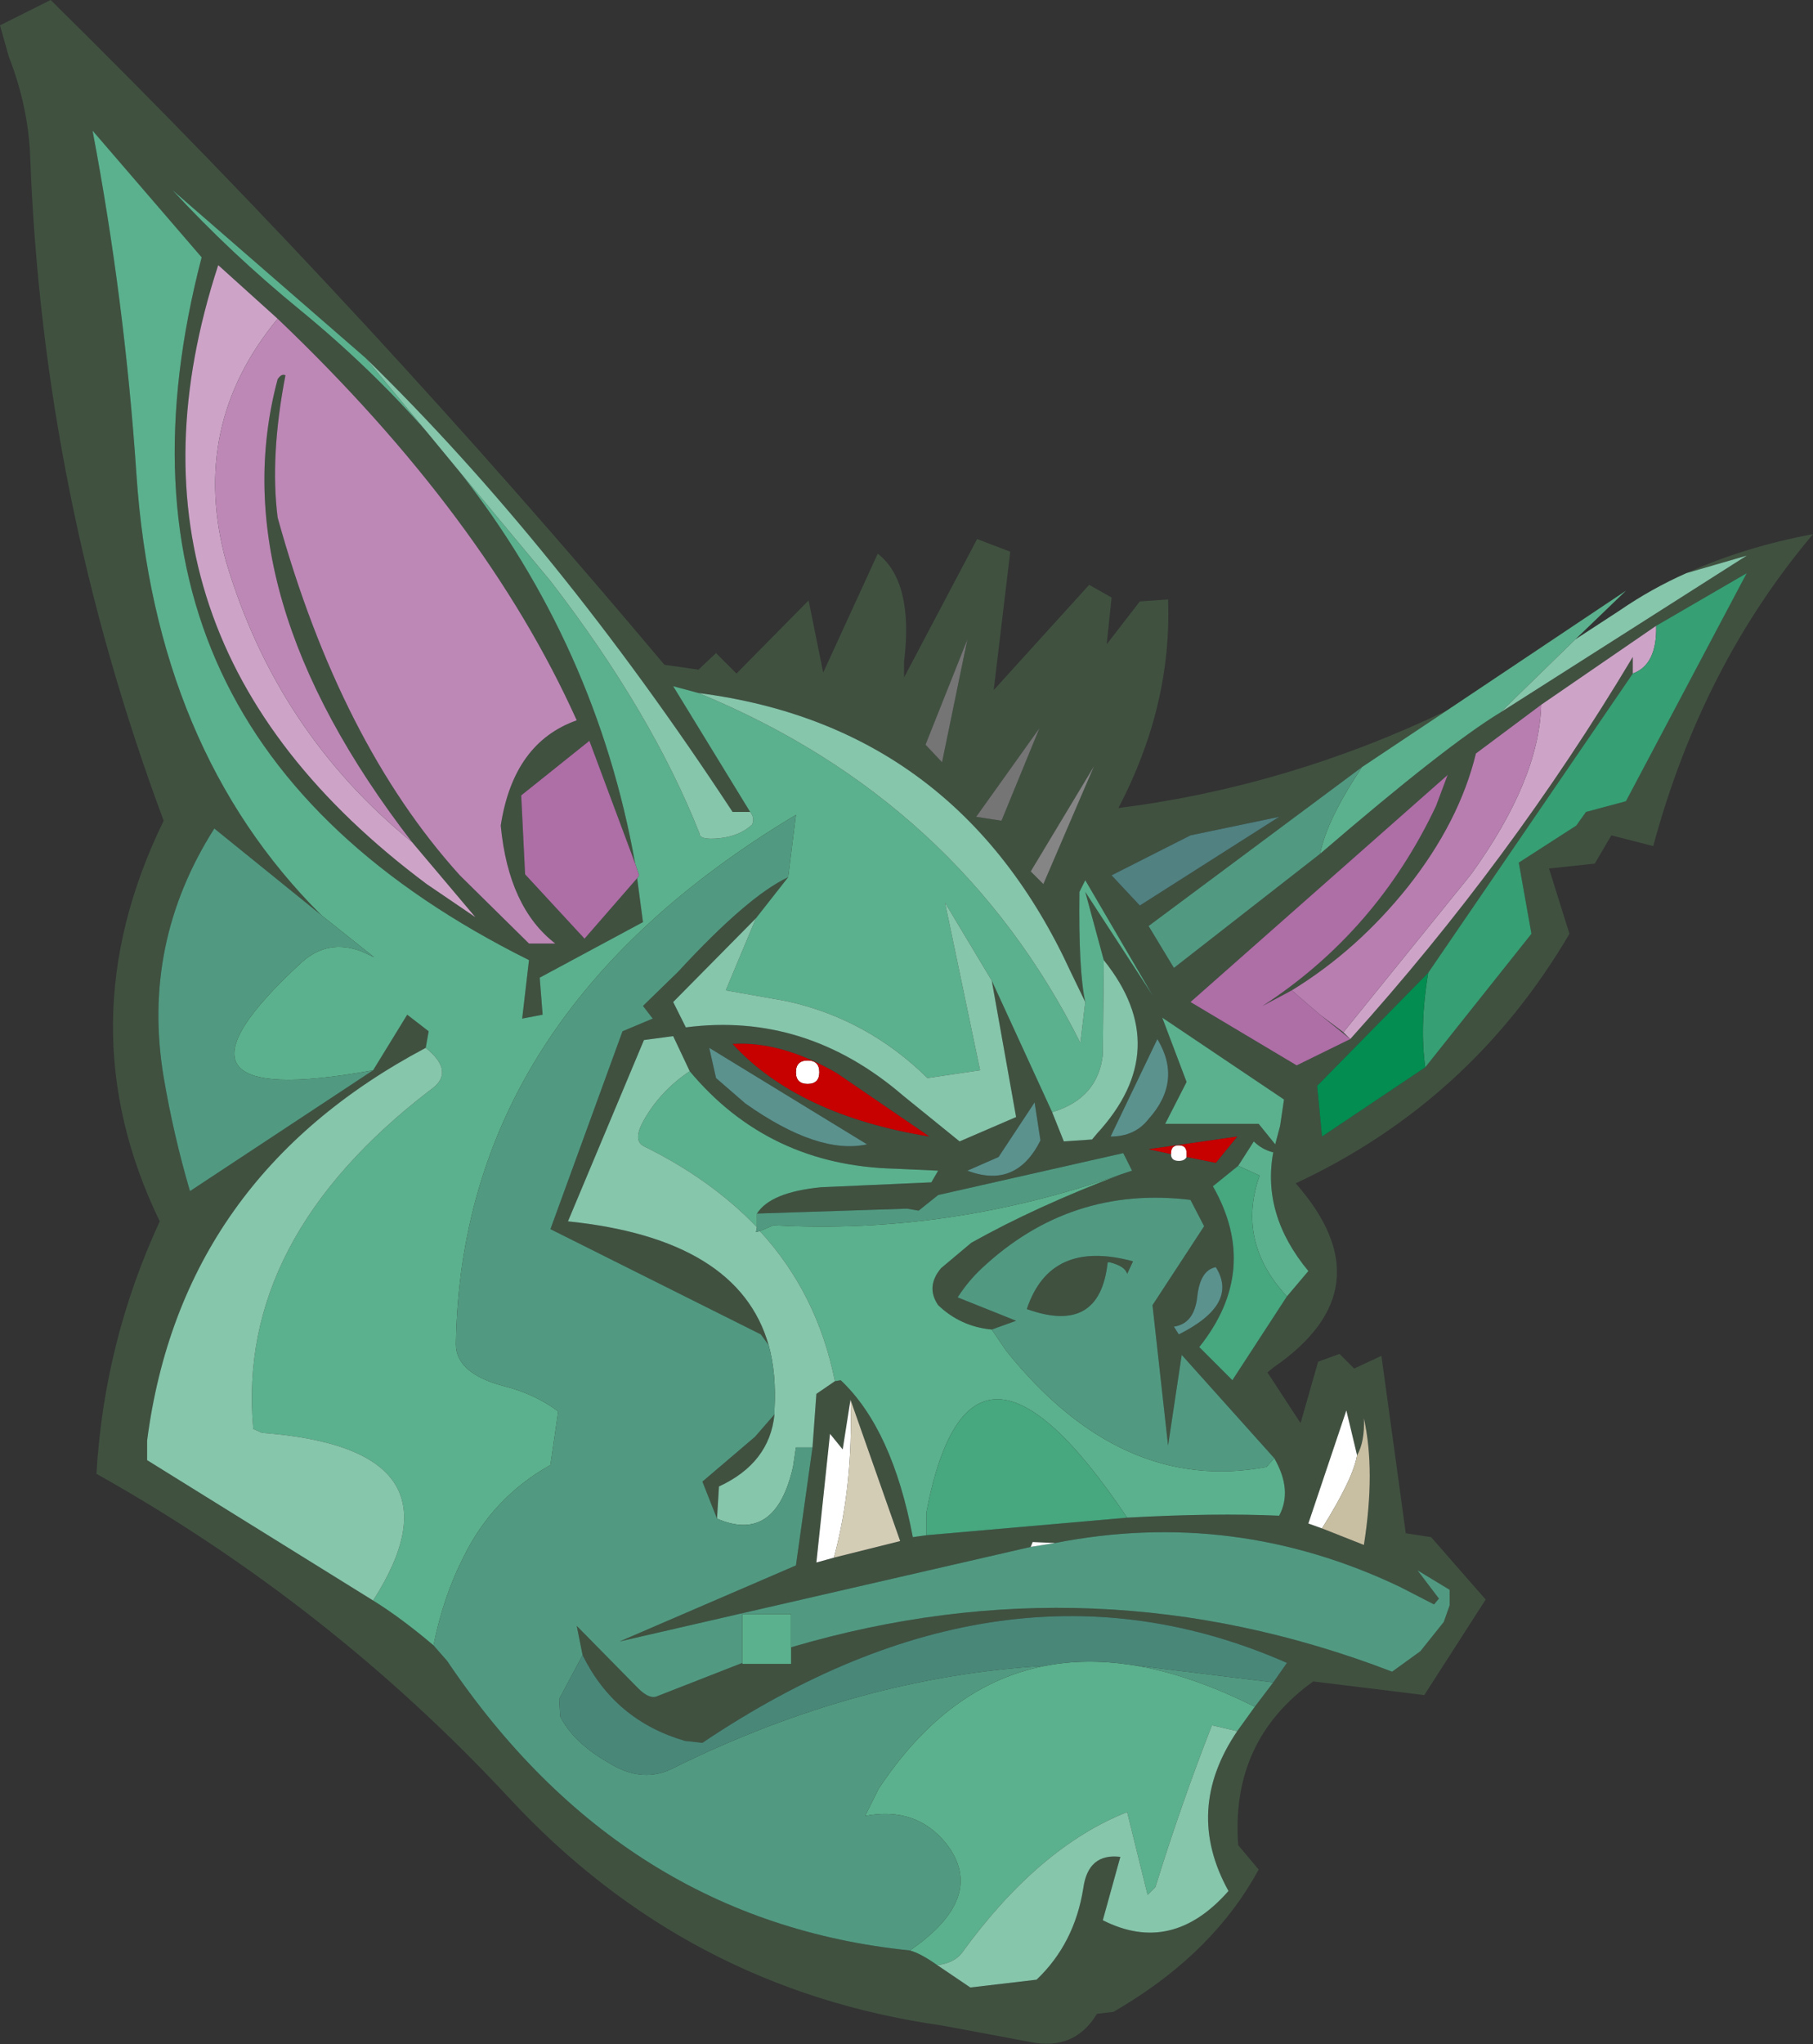 <?xml version="1.0" encoding="UTF-8" standalone="no"?>
<svg xmlns:xlink="http://www.w3.org/1999/xlink" height="104.85px" width="93.05px" xmlns="http://www.w3.org/2000/svg">
  <rect width="100%" height="100%" fill="#333333" stroke="none"/>
  <g transform="matrix(1.0, 0.0, 0.0, 1.0, 8.5, 62.4)">
    <path d="M27.35 -26.85 L26.05 -27.2 30.0 -20.75 29.1 -20.75 Q20.1 -34.45 10.25 -44.05 L0.35 -52.65 Q3.35 -49.4 6.9 -46.5 10.5 -43.55 13.4 -40.25 L15.05 -38.25 Q22.1 -29.3 24.1 -18.1 L21.75 -24.4 18.25 -21.6 18.45 -17.55 21.5 -14.25 24.2 -17.35 24.5 -15.1 19.2 -12.25 19.35 -10.35 18.3 -10.15 18.65 -13.15 Q-4.55 -24.7 1.85 -49.2 L-3.75 -55.7 Q-2.1 -47.0 -1.5 -38.1 -0.55 -23.95 8.0 -15.45 L2.5 -19.9 Q-1.25 -14.0 -0.1 -7.15 0.4 -4.2 1.25 -1.3 L10.65 -7.5 12.4 -10.35 13.5 -9.5 13.35 -8.65 Q0.8 -2.0 -0.95 11.5 L-0.95 12.5 10.65 19.7 Q12.1 20.6 13.75 22.0 L14.45 22.8 Q23.45 36.15 38.2 37.65 38.75 37.8 39.6 38.4 L41.3 39.55 44.7 39.15 Q46.65 37.3 47.1 34.45 47.35 32.65 49.0 32.85 L48.1 36.1 Q51.65 37.9 54.55 34.6 52.25 30.45 55.0 26.4 L55.9 25.15 56.85 23.9 57.55 22.9 Q43.1 16.55 27.55 27.0 L26.65 26.9 Q23.05 25.85 21.4 22.5 L21.1 21.0 24.25 24.2 Q24.85 24.8 25.25 24.6 L29.6 22.9 29.6 22.95 32.1 22.95 32.1 22.1 Q47.7 17.5 62.95 23.35 L64.4 22.3 65.6 20.8 65.9 19.95 65.9 19.15 64.25 18.15 65.35 19.6 65.1 19.9 63.35 19.0 Q54.85 14.95 45.65 16.75 L44.5 16.7 44.4 16.95 23.3 21.8 32.35 17.9 33.2 11.85 33.4 9.1 34.35 8.45 34.65 8.4 Q37.3 10.9 38.35 16.45 L39.05 16.35 49.35 15.45 Q53.85 15.2 57.15 15.35 57.85 14.05 56.9 12.4 L52.15 7.1 51.45 11.75 50.65 4.55 53.3 0.5 52.6 -0.85 Q46.45 -1.6 41.9 2.65 41.2 3.3 40.65 4.15 L43.65 5.35 42.4 5.8 Q40.8 5.65 39.65 4.55 39.0 3.6 39.8 2.65 L41.35 1.35 Q44.65 -0.5 49.0 -2.15 L49.6 -2.35 49.15 -3.25 39.65 -1.1 38.65 -0.3 38.05 -0.4 30.35 -0.15 Q31.05 -1.25 33.65 -1.5 L39.3 -1.75 39.65 -2.35 37.45 -2.45 Q30.95 -2.6 26.9 -7.45 L26.05 -9.25 24.55 -9.05 20.65 0.25 Q29.4 1.15 30.95 6.6 L30.55 6.05 19.75 0.65 23.45 -9.5 25.0 -10.15 24.5 -10.8 26.3 -12.55 Q29.9 -16.45 31.95 -17.4 L30.3 -15.3 26.05 -11.0 26.7 -9.7 Q32.85 -10.5 37.85 -6.2 L40.75 -3.85 43.65 -5.1 42.4 -12.1 45.5 -5.35 46.1 -3.85 47.55 -3.95 47.8 -4.25 Q51.8 -8.6 48.15 -13.15 L47.2 -16.65 50.65 -11.35 47.2 -17.25 46.9 -16.65 Q46.85 -12.6 47.2 -11.0 L46.45 -12.55 Q40.65 -25.15 27.35 -26.85 M78.05 -33.0 Q81.05 -34.35 84.55 -35.0 78.85 -28.25 76.35 -19.0 L74.2 -19.55 73.35 -18.1 71.0 -17.85 72.05 -14.5 Q67.0 -5.9 58.0 -1.7 62.75 3.7 56.85 7.75 L56.55 8.0 58.25 10.6 59.15 7.45 60.25 7.05 61.0 7.8 62.4 7.15 63.65 16.25 64.95 16.45 67.75 19.65 64.6 24.55 58.9 23.85 Q54.65 26.9 55.05 32.25 L56.1 33.5 Q53.85 37.65 49.15 40.5 L48.65 40.8 47.8 40.9 Q46.65 42.8 44.4 42.35 L39.85 41.5 Q26.75 39.65 17.65 29.85 8.4 19.9 -3.55 13.2 -3.15 6.4 -0.3 0.25 -5.2 -9.85 -0.1 -20.3 -6.3 -36.95 -6.95 -54.35 -7.05 -56.95 -8.05 -59.5 L-8.5 -61.1 -5.9 -62.4 Q10.65 -46.1 25.6 -28.3 L27.35 -28.05 28.25 -28.9 29.3 -27.85 33.0 -31.6 33.75 -27.9 36.55 -34.0 Q38.4 -32.55 37.9 -28.45 L37.9 -27.65 41.65 -34.75 43.35 -34.1 42.5 -27.0 47.4 -32.4 48.55 -31.75 48.3 -29.35 50.0 -31.55 51.45 -31.65 Q51.65 -26.2 48.9 -20.95 57.6 -22.05 65.75 -25.95 L61.4 -23.05 50.45 -14.9 51.75 -12.75 59.25 -18.6 Q65.7 -24.15 68.5 -25.85 L81.15 -33.9 78.05 -33.0 M12.65 -19.2 Q2.8 -31.95 5.75 -42.95 5.95 -43.25 6.15 -43.15 5.35 -39.0 5.75 -35.85 8.95 -24.3 15.1 -17.5 L18.65 -14.0 20.0 -14.0 Q17.6 -15.85 17.2 -20.05 17.85 -24.3 21.1 -25.45 16.4 -35.9 5.75 -46.05 L2.7 -48.8 Q-3.55 -29.7 13.4 -17.05 L15.9 -15.35 12.65 -19.2 M39.0 -24.2 L39.85 -23.3 41.15 -29.6 39.0 -24.2 M27.9 -8.65 L28.25 -7.1 29.75 -5.8 Q33.5 -3.15 36.0 -3.7 L27.9 -8.65 M39.2 -4.1 L34.45 -7.35 Q31.6 -9.0 29.1 -8.85 32.45 -5.2 39.2 -4.1 M60.45 -9.45 L60.8 -9.1 Q69.05 -18.25 75.3 -28.7 L75.3 -27.85 64.8 -12.5 59.1 -6.7 59.35 -4.1 64.65 -7.65 70.1 -14.5 69.45 -18.15 72.4 -20.05 72.9 -20.75 74.95 -21.3 81.15 -33.0 76.5 -30.3 70.6 -26.25 67.25 -23.75 Q66.4 -20.25 63.75 -16.9 61.15 -13.65 57.8 -11.6 L56.3 -10.8 Q62.15 -14.6 65.2 -21.05 L65.8 -22.65 52.6 -11.0 58.05 -7.75 60.8 -9.1 59.25 -10.35 60.45 -9.45 M57.15 -20.5 L52.6 -19.55 48.55 -17.5 50.0 -15.95 57.15 -20.5 M41.6 -20.5 L42.9 -20.3 44.85 -25.05 41.6 -20.5 M44.4 -17.7 L45.05 -17.05 47.65 -23.1 44.4 -17.7 M48.5 -4.1 Q49.75 -4.1 50.45 -5.0 52.2 -6.95 50.9 -9.1 L48.5 -4.1 M42.75 -3.05 L41.15 -2.35 Q43.65 -1.4 44.9 -3.9 L44.6 -5.85 42.75 -3.05 M52.4 -6.9 L51.3 -4.75 56.1 -4.75 56.95 -3.7 57.2 -4.65 57.4 -6.0 51.15 -10.2 52.4 -6.9 M51.6 -3.2 Q51.6 -2.85 52.0 -2.85 52.3 -2.85 52.4 -3.05 L53.9 -2.75 55.0 -4.1 50.45 -3.45 51.6 -3.2 M55.05 -2.6 L53.75 -1.55 Q56.2 2.75 53.05 6.7 L54.75 8.4 57.55 4.1 58.65 2.8 Q56.25 -0.1 56.85 -3.3 L56.8 -3.3 Q56.25 -3.45 55.85 -3.85 L55.05 -2.6 M59.35 16.0 L61.5 16.85 Q62.1 13.05 61.5 10.35 61.55 11.55 61.15 12.25 L60.6 9.95 58.65 15.75 59.35 16.0 M53.9 2.6 Q53.1 2.75 52.95 4.1 52.8 5.5 51.75 5.65 L52.0 6.05 Q55.1 4.5 53.9 2.6 M48.35 2.35 Q47.95 6.1 44.2 4.75 45.4 1.15 49.65 2.3 L49.35 2.95 Q49.25 2.55 48.45 2.35 L48.35 2.35 M28.3 15.5 L27.55 13.6 30.25 11.3 31.25 10.15 Q31.0 12.65 28.4 13.85 L28.3 15.5 M35.15 9.4 L34.75 11.95 34.1 11.15 33.4 17.75 34.3 17.5 37.7 16.65 35.15 9.4" fill="#405140" fill-rule="evenodd" stroke="none"/>
    <path d="M30.0 -20.75 L26.05 -27.2 27.35 -26.85 Q40.7 -21.35 46.95 -8.9 L47.2 -11.0 Q46.85 -12.6 46.9 -16.65 L47.2 -17.25 50.65 -11.35 47.2 -16.65 48.15 -13.15 48.1 -8.3 Q47.85 -6.05 45.5 -5.35 L42.4 -12.1 40.0 -16.1 41.8 -7.5 39.1 -7.1 Q36.0 -10.15 31.85 -11.05 L28.75 -11.6 30.3 -15.3 31.95 -17.4 32.35 -20.6 Q15.15 -10.3 14.9 6.55 14.9 8.05 17.35 8.7 18.95 9.1 20.15 10.0 L19.75 12.75 Q16.8 14.4 15.3 17.45 14.25 19.5 13.75 22.0 12.1 20.6 10.65 19.7 15.65 11.9 4.95 11.1 L4.5 10.9 Q3.6 1.15 13.6 -6.5 14.9 -7.4 13.35 -8.65 L13.5 -9.5 12.4 -10.35 10.65 -7.5 Q-1.45 -5.3 7.0 -13.05 8.35 -14.25 10.05 -13.6 L10.7 -13.3 8.0 -15.45 Q-0.55 -23.95 -1.5 -38.1 -2.1 -47.0 -3.75 -55.7 L1.85 -49.2 Q-4.55 -24.7 18.65 -13.15 L18.3 -10.15 19.35 -10.35 19.2 -12.25 24.5 -15.1 24.2 -17.35 24.3 -17.5 24.1 -18.1 Q22.1 -29.3 15.05 -38.25 L19.75 -32.6 Q24.95 -25.85 27.4 -19.65 27.4 -19.3 28.4 -19.4 29.45 -19.5 30.1 -20.1 30.25 -20.45 30.0 -20.75 M26.9 -7.45 Q30.95 -2.6 37.45 -2.45 L39.65 -2.35 39.3 -1.75 33.65 -1.5 Q31.05 -1.25 30.35 -0.15 L30.35 0.55 Q28.0 -1.9 24.55 -3.6 23.95 -3.9 24.55 -4.95 25.4 -6.45 26.9 -7.45 M49.0 -2.15 Q44.65 -0.5 41.35 1.35 L39.8 2.65 Q39.0 3.6 39.65 4.55 40.8 5.65 42.4 5.8 L43.15 6.9 Q49.05 14.25 56.5 12.85 L56.9 12.4 Q57.85 14.05 57.15 15.35 53.85 15.2 49.35 15.45 41.3 3.45 39.05 15.15 L39.05 16.35 38.35 16.45 Q37.3 10.9 34.65 8.4 L34.35 8.45 Q33.45 3.95 30.5 0.75 L31.2 0.45 Q40.2 0.95 49.0 -2.15 M32.1 22.1 L32.1 22.95 29.6 22.95 29.6 22.9 29.6 20.4 32.1 20.4 32.1 22.1 M55.9 25.15 L55.0 26.4 53.7 26.1 Q52.1 30.2 50.8 34.4 L50.4 34.8 49.35 30.55 Q44.8 32.35 40.85 37.8 40.45 38.3 39.6 38.4 38.75 37.8 38.2 37.65 42.2 34.9 40.05 32.15 38.5 30.25 35.9 30.75 L36.6 29.35 Q40.15 24.0 45.15 23.05 47.2 22.65 49.55 23.0 52.5 23.45 55.9 25.15 M13.4 -40.25 Q10.5 -43.55 6.9 -46.5 3.35 -49.4 0.35 -52.65 L10.25 -44.05 13.4 -40.25 M65.75 -25.95 L74.95 -32.1 72.35 -29.6 68.5 -25.85 Q65.7 -24.15 59.25 -18.6 59.6 -20.35 61.4 -23.05 L65.75 -25.95 M52.4 -6.9 L51.15 -10.2 57.4 -6.0 57.2 -4.65 56.95 -3.7 56.1 -4.75 51.3 -4.75 52.4 -6.9 M57.55 4.1 Q54.95 1.3 56.15 -2.1 L55.05 -2.6 55.85 -3.85 Q56.25 -3.45 56.8 -3.3 L56.85 -3.3 Q56.25 -0.1 58.65 2.8 L57.55 4.1" fill="#5bb18d" fill-rule="evenodd" stroke="none"/>
    <path d="M27.35 -26.85 Q40.65 -25.15 46.45 -12.55 L47.2 -11.0 46.95 -8.9 Q40.7 -21.35 27.35 -26.85 M48.15 -13.15 Q51.8 -8.6 47.8 -4.25 L47.55 -3.95 46.1 -3.85 45.5 -5.35 Q47.85 -6.05 48.1 -8.3 L48.15 -13.15 M42.4 -12.1 L43.65 -5.1 40.75 -3.85 37.85 -6.2 Q32.85 -10.5 26.7 -9.7 L26.05 -11.0 30.3 -15.3 28.75 -11.6 31.85 -11.05 Q36.0 -10.15 39.1 -7.1 L41.8 -7.5 40.0 -16.1 42.4 -12.1 M30.95 6.6 Q29.4 1.15 20.65 0.25 L24.55 -9.05 26.05 -9.25 26.9 -7.45 Q25.4 -6.45 24.55 -4.95 23.95 -3.9 24.55 -3.6 28.0 -1.9 30.35 0.55 L30.3 0.8 30.5 0.75 Q33.45 3.95 34.35 8.45 L33.4 9.1 33.2 11.85 32.35 11.85 32.2 12.85 Q31.3 16.8 28.3 15.5 L28.4 13.85 Q31.0 12.65 31.25 10.15 L31.25 9.9 Q31.35 8.05 30.95 6.6 M55.0 26.4 Q52.25 30.45 54.55 34.6 51.65 37.9 48.1 36.1 L49.0 32.85 Q47.35 32.65 47.1 34.45 46.65 37.3 44.7 39.15 L41.3 39.55 39.6 38.4 Q40.45 38.3 40.85 37.8 44.8 32.35 49.35 30.55 L50.4 34.8 50.8 34.4 Q52.1 30.2 53.7 26.1 L55.0 26.4 M10.65 19.7 L-0.95 12.5 -0.95 11.5 Q0.8 -2.0 13.35 -8.65 14.9 -7.4 13.6 -6.5 3.6 1.15 4.5 10.9 L4.95 11.1 Q15.65 11.9 10.65 19.7 M15.05 -38.25 L13.4 -40.25 10.25 -44.05 Q20.1 -34.45 29.1 -20.75 L30.0 -20.75 Q30.25 -20.45 30.1 -20.1 29.45 -19.5 28.4 -19.4 27.4 -19.3 27.4 -19.65 24.95 -25.85 19.75 -32.6 L15.05 -38.25 M72.35 -29.6 L74.65 -31.1 Q76.25 -32.2 78.05 -33.0 L81.15 -33.9 68.5 -25.85 72.35 -29.6" fill="#86c6ab" fill-rule="evenodd" stroke="none"/>
    <path d="M5.75 -46.05 Q1.2 -40.55 3.1 -33.6 5.7 -24.85 12.65 -19.2 L15.9 -15.35 13.4 -17.05 Q-3.55 -29.7 2.7 -48.8 L5.75 -46.05 M75.3 -27.85 L75.3 -28.7 Q69.05 -18.25 60.8 -9.1 L60.45 -9.45 67.0 -17.55 Q70.5 -22.4 70.6 -26.25 L76.5 -30.3 Q76.55 -28.3 75.3 -27.85" fill="#cda4c7" fill-rule="evenodd" stroke="none"/>
    <path d="M5.75 -46.05 Q16.4 -35.9 21.1 -25.45 17.85 -24.3 17.2 -20.05 17.6 -15.85 20.0 -14.0 L18.65 -14.0 15.1 -17.5 Q8.95 -24.3 5.75 -35.85 5.35 -39.0 6.15 -43.15 5.95 -43.25 5.75 -42.95 2.8 -31.95 12.65 -19.2 5.7 -24.85 3.1 -33.6 1.2 -40.55 5.75 -46.05" fill="#bd88b6" fill-rule="evenodd" stroke="none"/>
    <path d="M24.2 -17.35 L21.5 -14.25 18.45 -17.55 18.25 -21.6 21.75 -24.4 24.1 -18.1 24.3 -17.5 24.2 -17.35 M59.25 -10.35 L60.8 -9.1 58.05 -7.75 52.6 -11.0 65.8 -22.65 65.2 -21.05 Q62.15 -14.6 56.3 -10.8 L57.8 -11.6 59.25 -10.35" fill="#ae6ea6" fill-rule="evenodd" stroke="none"/>
    <path d="M31.95 -17.4 Q29.9 -16.45 26.3 -12.55 L24.5 -10.8 25.0 -10.15 23.45 -9.5 19.75 0.65 30.55 6.05 30.95 6.6 Q31.35 8.05 31.25 9.9 L31.25 10.15 30.25 11.3 27.55 13.6 28.3 15.5 Q31.3 16.8 32.2 12.85 L32.35 11.85 33.2 11.85 32.35 17.9 23.3 21.8 44.4 16.95 45.65 16.75 Q54.85 14.95 63.35 19.0 L65.1 19.9 65.35 19.6 64.25 18.15 65.9 19.15 65.9 19.95 65.6 20.8 64.4 22.3 62.95 23.35 Q47.7 17.5 32.1 22.1 L32.1 20.4 29.6 20.4 29.6 22.9 25.25 24.6 Q24.85 24.8 24.25 24.2 L21.1 21.0 21.4 22.5 20.2 24.75 20.25 25.65 Q20.95 27.0 22.7 28.0 24.5 29.15 26.15 28.25 35.6 23.6 45.15 23.05 40.15 24.0 36.6 29.35 L35.9 30.75 Q38.5 30.25 40.05 32.15 42.2 34.9 38.2 37.65 23.45 36.15 14.45 22.8 L13.75 22.0 Q14.25 19.5 15.3 17.45 16.8 14.4 19.75 12.75 L20.15 10.0 Q18.95 9.1 17.35 8.7 14.9 8.05 14.9 6.55 15.15 -10.3 32.35 -20.6 L31.95 -17.4 M30.35 -0.15 L38.05 -0.4 38.65 -0.3 39.65 -1.1 49.15 -3.25 49.6 -2.35 49.0 -2.15 Q40.2 0.95 31.2 0.45 L30.5 0.75 30.3 0.8 30.35 0.55 30.35 -0.15 M42.4 5.8 L43.65 5.35 40.65 4.15 Q41.2 3.3 41.9 2.65 46.45 -1.6 52.6 -0.85 L53.3 0.5 50.65 4.55 51.45 11.75 52.15 7.1 56.9 12.4 56.5 12.85 Q49.05 14.25 43.15 6.9 L42.4 5.8 M56.85 23.9 L55.9 25.15 Q52.5 23.45 49.55 23.0 L56.85 23.9 M10.65 -7.5 L1.25 -1.3 Q0.4 -4.2 -0.1 -7.15 -1.25 -14.0 2.5 -19.9 L8.0 -15.45 10.7 -13.3 10.05 -13.6 Q8.35 -14.25 7.0 -13.05 -1.45 -5.3 10.65 -7.5 M59.25 -18.6 L51.75 -12.75 50.45 -14.9 61.4 -23.05 Q59.6 -20.35 59.25 -18.6 M48.35 2.35 L48.45 2.35 Q49.25 2.55 49.35 2.95 L49.65 2.3 Q45.4 1.15 44.2 4.75 47.95 6.1 48.35 2.35" fill="#519a81" fill-rule="evenodd" stroke="none"/>
    <path d="M39.0 -24.2 L41.15 -29.6 39.85 -23.3 39.0 -24.2 M41.6 -20.5 L44.85 -25.05 42.9 -20.3 41.6 -20.5" fill="#757575" fill-rule="evenodd" stroke="none"/>
    <path d="M27.9 -8.65 L36.0 -3.7 Q33.5 -3.15 29.75 -5.8 L28.25 -7.1 27.9 -8.65 M42.75 -3.05 L44.6 -5.85 44.9 -3.9 Q43.65 -1.4 41.15 -2.35 L42.75 -3.05 M48.5 -4.1 L50.9 -9.1 Q52.2 -6.95 50.45 -5.0 49.75 -4.1 48.5 -4.1 M53.9 2.6 Q55.1 4.5 52.0 6.05 L51.75 5.65 Q52.8 5.5 52.95 4.1 53.1 2.75 53.9 2.6" fill="#5b928d" fill-rule="evenodd" stroke="none"/>
    <path d="M44.4 16.95 L44.5 16.7 45.65 16.75 44.4 16.95 M32.95 -6.8 Q32.35 -6.8 32.35 -7.4 32.35 -8.0 32.95 -8.0 33.55 -8.0 33.55 -7.4 33.55 -6.8 32.95 -6.8 M51.6 -3.2 L51.6 -3.25 Q51.6 -3.65 52.0 -3.65 52.4 -3.65 52.4 -3.25 L52.4 -3.05 Q52.3 -2.85 52.0 -2.85 51.6 -2.85 51.6 -3.2 M61.15 12.25 Q60.95 13.45 59.35 16.0 L58.65 15.75 60.6 9.95 61.15 12.25 M34.3 17.5 L33.4 17.75 34.1 11.15 34.75 11.95 35.15 9.4 Q35.3 13.8 34.3 17.5" fill="#ffffff" fill-rule="evenodd" stroke="none"/>
    <path d="M32.95 -6.8 Q33.55 -6.8 33.55 -7.4 33.55 -8.0 32.95 -8.0 32.35 -8.0 32.35 -7.4 32.35 -6.8 32.95 -6.8 M39.2 -4.1 Q32.45 -5.2 29.1 -8.85 31.6 -9.0 34.45 -7.35 L39.2 -4.1 M52.4 -3.05 L52.4 -3.25 Q52.4 -3.65 52.0 -3.65 51.6 -3.65 51.6 -3.25 L51.6 -3.2 50.45 -3.45 55.0 -4.1 53.9 -2.75 52.4 -3.05" fill="#c70000" fill-rule="evenodd" stroke="none"/>
    <path d="M75.3 -27.85 Q76.55 -28.3 76.5 -30.3 L81.15 -33.0 74.95 -21.3 72.9 -20.75 72.4 -20.05 69.45 -18.15 70.1 -14.5 64.65 -7.65 Q64.35 -9.8 64.8 -12.5 L75.3 -27.85" fill="#369f73" fill-rule="evenodd" stroke="none"/>
    <path d="M57.15 -20.5 L50.0 -15.95 48.55 -17.5 52.6 -19.55 57.15 -20.5" fill="#518181" fill-rule="evenodd" stroke="none"/>
    <path d="M44.4 -17.7 L47.65 -23.1 45.05 -17.05 44.4 -17.7" fill="#858585" fill-rule="evenodd" stroke="none"/>
    <path d="M70.6 -26.25 Q70.5 -22.4 67.0 -17.55 L60.45 -9.45 59.25 -10.35 57.8 -11.6 Q61.15 -13.65 63.75 -16.9 66.4 -20.25 67.25 -23.75 L70.6 -26.25" fill="#b87eb0" fill-rule="evenodd" stroke="none"/>
    <path d="M49.35 15.45 L39.05 16.35 39.05 15.15 Q41.3 3.45 49.35 15.45 M57.55 4.1 L54.75 8.4 53.05 6.7 Q56.2 2.75 53.75 -1.55 L55.05 -2.6 56.15 -2.1 Q54.95 1.3 57.55 4.1" fill="#47a77f" fill-rule="evenodd" stroke="none"/>
    <path d="M64.65 -7.65 L59.35 -4.1 59.1 -6.7 64.8 -12.5 Q64.35 -9.8 64.65 -7.65" fill="#038d50" fill-rule="evenodd" stroke="none"/>
    <path d="M61.15 12.25 Q61.55 11.55 61.5 10.35 62.1 13.05 61.5 16.85 L59.35 16.0 Q60.95 13.45 61.15 12.25" fill="#c8bfa2" fill-rule="evenodd" stroke="none"/>
    <path d="M21.4 22.5 Q23.05 25.85 26.65 26.9 L27.55 27.0 Q43.1 16.55 57.55 22.9 L56.85 23.9 49.55 23.0 Q47.2 22.65 45.15 23.05 35.6 23.6 26.15 28.25 24.5 29.15 22.7 28.0 20.95 27.0 20.25 25.65 L20.2 24.75 21.4 22.5" fill="#498879" fill-rule="evenodd" stroke="none"/>
    <path d="M34.3 17.5 Q35.3 13.8 35.15 9.4 L37.7 16.65 34.3 17.5" fill="#d4cdb6" fill-rule="evenodd" stroke="none"/>
  </g>
</svg>
